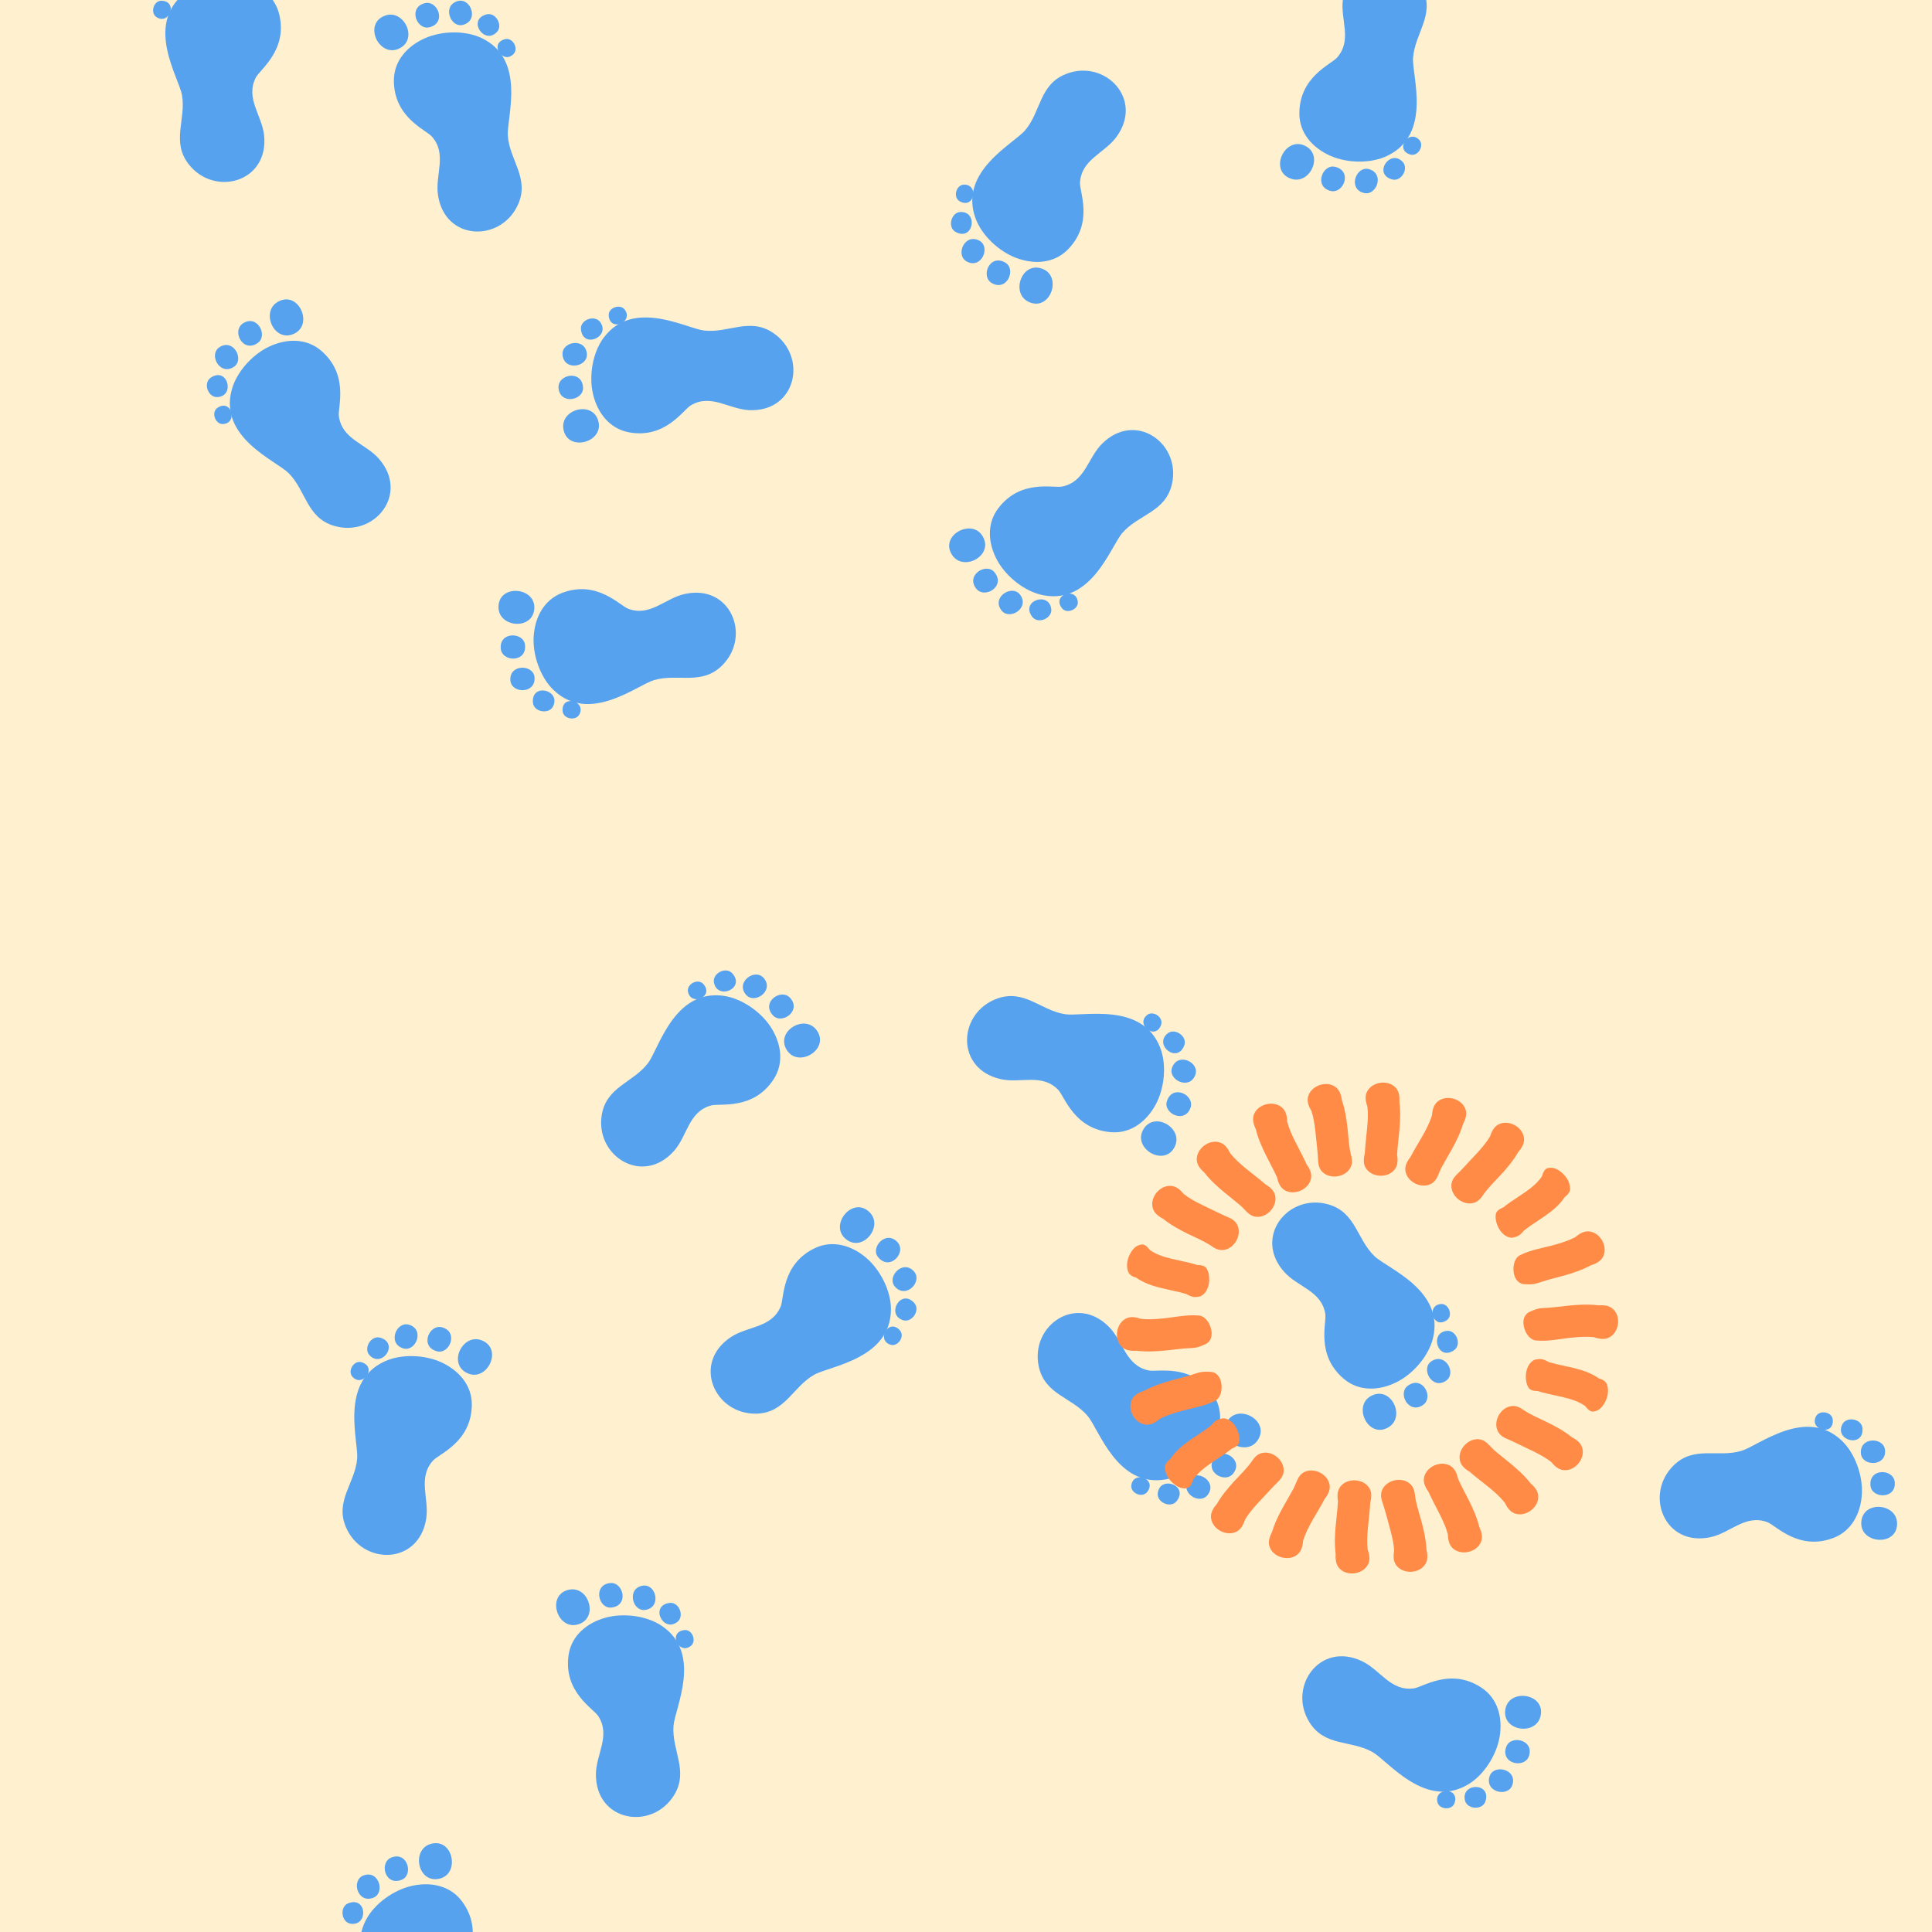 <svg xmlns="http://www.w3.org/2000/svg" width="330" height="330" viewBox="0 0 330 330" fill="none"><rect x="0" y="0" width="330" height="330" fill="#333333" stroke="none"/><g clip-path="url(#clip0_677_4070)"><rect width="330" height="330" fill="#FFF1D0"></rect><path d="M73.481 314.984C77.343 313.757 78.652 319.95 75.162 320.868C71.402 321.858 70.183 316.033 73.481 314.984Z" fill="#56A2EF"></path><path d="M66.903 317.254C69.631 316.243 70.651 320.213 68.652 321.06C65.753 322.289 64.678 318.077 66.903 317.254Z" fill="#56A2EF"></path><path d="M62.086 320.342C64.757 319.341 65.849 323.387 63.724 324.168C61.046 325.154 59.943 321.145 62.086 320.342Z" fill="#56A2EF"></path><path d="M59.531 325.072C62.728 323.889 62.91 329.117 59.844 328.573C58.281 328.295 57.957 325.655 59.531 325.072Z" fill="#56A2EF"></path><path d="M59.513 330.351C62.186 329.361 62.338 333.733 59.776 333.277C58.47 333.046 58.199 330.837 59.513 330.351Z" fill="#56A2EF"></path><path d="M70.344 322.119C73.535 321.402 76.924 322.042 78.946 324.808C82.662 329.889 79.524 334.768 79.389 336.323C79.047 340.303 82.801 341.873 84.448 344.902C88.302 351.984 80.694 357.912 74.467 354.416C70.176 352.006 71.131 347.487 68.877 343.927C67.246 341.351 58.569 335.418 62.531 327.895C64.003 325.099 67.301 322.804 70.344 322.119Z" fill="#56A2EF"></path><path d="M82.187 228.905C86.004 230.266 83.298 235.988 79.963 234.607C76.372 233.119 78.927 227.744 82.187 228.905Z" fill="#56A2EF"></path><path d="M75.577 226.731C78.362 227.578 76.771 231.355 74.667 230.819C71.615 230.043 73.308 226.04 75.577 226.731Z" fill="#56A2EF"></path><path d="M69.874 226.274C72.606 227.094 71.027 230.975 68.863 230.311C66.134 229.475 67.682 225.616 69.874 226.274Z" fill="#56A2EF"></path><path d="M64.976 228.492C68.237 229.486 65.218 233.757 63.107 231.469C62.031 230.301 63.371 228.004 64.976 228.492Z" fill="#56A2EF"></path><path d="M61.768 232.683C64.495 233.514 61.97 237.086 60.206 235.173C59.306 234.197 60.428 232.275 61.768 232.683Z" fill="#56A2EF"></path><path d="M75.371 232.687C78.345 234.047 80.656 236.607 80.591 240.033C80.474 246.327 75.023 248.311 73.974 249.467C71.293 252.428 73.331 255.95 72.808 259.359C71.59 267.328 61.946 267.442 59.105 260.891C57.148 256.375 60.643 253.356 61.004 249.157C61.265 246.12 57.949 236.146 65.656 232.555C68.52 231.22 72.535 231.39 75.371 232.687Z" fill="#56A2EF"></path><path d="M139.422 175.876C141.912 179.072 136.558 182.449 134.486 179.494C132.253 176.311 137.293 173.146 139.422 175.876Z" fill="#56A2EF"></path><path d="M135.009 170.494C136.905 172.703 133.535 175.036 132.047 173.455C129.888 171.162 133.466 168.693 135.009 170.494Z" fill="#56A2EF"></path><path d="M130.443 167.048C132.308 169.206 128.892 171.634 127.423 169.912C125.569 167.742 128.946 165.316 130.443 167.048Z" fill="#56A2EF"></path><path d="M125.12 166.292C127.338 168.881 122.498 170.865 121.945 167.801C121.663 166.238 124.027 165.018 125.12 166.292Z" fill="#56A2EF"></path><path d="M120.163 168.107C122.019 170.271 117.971 171.93 117.509 169.369C117.274 168.063 119.251 167.043 120.163 168.107Z" fill="#56A2EF"></path><path d="M131.64 175.41C133.42 178.153 133.996 181.553 132.103 184.41C128.626 189.658 122.962 188.407 121.457 188.82C117.605 189.88 117.435 193.945 115.165 196.541C109.86 202.612 101.661 197.533 102.779 190.48C103.552 185.62 108.121 184.948 110.678 181.598C112.528 179.176 115.083 168.979 123.513 170.085C126.646 170.496 129.942 172.793 131.64 175.41Z" fill="#56A2EF"></path><path d="M200.721 195.719C199.109 199.437 193.579 196.356 195.18 193.121C196.904 189.636 202.096 192.543 200.721 195.719Z" fill="#56A2EF"></path><path d="M203.331 189.268C202.301 191.99 198.638 190.151 199.313 188.087C200.29 185.094 204.172 187.051 203.331 189.268Z" fill="#56A2EF"></path><path d="M204.167 183.609C203.167 186.28 199.4 184.445 200.207 182.33C201.223 179.663 204.97 181.465 204.167 183.609Z" fill="#56A2EF"></path><path d="M202.279 178.575C201.07 181.762 197.01 178.465 199.434 176.512C200.67 175.516 202.873 177.005 202.279 178.575Z" fill="#56A2EF"></path><path d="M198.312 175.094C197.302 177.759 193.907 175.001 195.933 173.369C196.966 172.536 198.809 173.783 198.312 175.094Z" fill="#56A2EF"></path><path d="M197.402 188.667C195.847 191.544 193.139 193.678 189.725 193.385C183.452 192.849 181.836 187.278 180.752 186.155C177.976 183.282 174.326 185.081 170.96 184.332C163.089 182.585 163.618 172.955 170.345 170.557C174.981 168.905 177.76 172.594 181.925 173.233C184.938 173.696 195.112 171.053 198.181 178.982C199.322 181.929 198.885 185.923 197.402 188.667Z" fill="#56A2EF"></path><path d="M237.199 243.767C233.74 245.879 230.992 240.176 234.163 238.452C237.579 236.595 240.151 241.961 237.199 243.767Z" fill="#56A2EF"></path><path d="M243.044 239.994C240.635 241.627 238.698 238.015 240.438 236.715C242.961 234.83 245.009 238.665 243.044 239.994Z" fill="#56A2EF"></path><path d="M246.986 235.847C244.631 237.456 242.606 233.787 244.483 232.522C246.85 230.926 248.877 234.557 246.986 235.847Z" fill="#56A2EF"></path><path d="M248.342 230.645C245.518 232.555 244.096 227.522 247.202 227.32C248.787 227.217 249.731 229.703 248.342 230.645Z" fill="#56A2EF"></path><path d="M247.1 225.514C244.739 227.112 243.55 222.903 246.146 222.734C247.47 222.648 248.26 224.729 247.1 225.514Z" fill="#56A2EF"></path><path d="M238.543 236.089C235.615 237.547 232.172 237.733 229.549 235.529C224.728 231.479 226.613 225.993 226.374 224.451C225.757 220.504 221.737 219.874 219.416 217.324C213.985 211.365 219.961 203.795 226.842 205.706C231.584 207.024 231.733 211.64 234.771 214.561C236.968 216.673 246.809 220.368 244.755 228.618C243.991 231.684 241.335 234.699 238.543 236.089Z" fill="#56A2EF"></path><path d="M324.036 260.131C324.165 264.181 317.849 263.755 317.916 260.146C317.987 256.259 323.924 256.671 324.036 260.131Z" fill="#56A2EF"></path><path d="M323.641 253.183C323.871 256.084 319.774 255.985 319.503 253.831C319.109 250.706 323.455 250.819 323.641 253.183Z" fill="#56A2EF"></path><path d="M321.98 247.708C322.216 250.551 318.026 250.5 317.853 248.243C317.633 245.397 321.791 245.427 321.98 247.708Z" fill="#56A2EF"></path><path d="M318.126 243.962C318.393 247.36 313.313 246.112 314.671 243.311C315.364 241.882 317.993 242.289 318.126 243.962Z" fill="#56A2EF"></path><path d="M313.051 242.508C313.276 245.35 309.028 244.305 310.163 241.965C310.742 240.77 312.941 241.111 313.051 242.508Z" fill="#56A2EF"></path><path d="M318.024 255.17C317.845 258.436 316.308 261.522 313.095 262.715C307.194 264.908 303.354 260.56 301.895 260.007C298.158 258.594 295.625 261.779 292.262 262.539C284.399 264.32 280.766 255.386 285.824 250.345C289.312 246.873 293.399 249.022 297.439 247.822C300.362 246.954 308.433 240.22 314.593 246.08C316.883 248.258 318.193 252.056 318.024 255.17Z" fill="#56A2EF"></path><path d="M97.265 271.52C93.283 272.268 95.065 278.345 98.573 277.499C102.352 276.588 100.664 270.881 97.265 271.52Z" fill="#56A2EF"></path><path d="M104.131 270.403C101.248 270.806 102.232 274.785 104.394 274.582C107.529 274.289 106.48 270.073 104.131 270.403Z" fill="#56A2EF"></path><path d="M109.836 270.84C107.011 271.224 107.964 275.304 110.208 274.986C113.035 274.584 112.104 270.531 109.836 270.84Z" fill="#56A2EF"></path><path d="M114.329 273.793C110.954 274.266 113.271 278.957 115.71 277.025C116.956 276.039 115.989 273.559 114.329 273.793Z" fill="#56A2EF"></path><path d="M116.847 278.432C114.025 278.829 115.962 282.748 118.003 281.133C119.044 280.309 118.238 278.237 116.847 278.432Z" fill="#56A2EF"></path><path d="M103.408 276.317C100.259 277.198 97.578 279.367 97.108 282.761C96.245 288.997 101.321 291.806 102.174 293.111C104.362 296.452 101.801 299.615 101.787 303.064C101.749 311.125 111.259 312.741 115.084 306.712C117.721 302.556 114.738 299.03 115.036 294.825C115.251 291.782 120.079 282.448 113.026 277.702C110.404 275.938 106.414 275.479 103.409 276.319L103.408 276.317Z" fill="#56A2EF"></path><path d="M148.571 207.101C145.737 204.205 141.673 209.062 144.325 211.509C147.182 214.146 150.99 209.572 148.571 207.101Z" fill="#56A2EF"></path><path d="M153.314 212.191C151.377 210.017 148.615 213.045 149.985 214.73C151.969 217.174 154.893 213.961 153.314 212.191Z" fill="#56A2EF"></path><path d="M156.119 217.177C154.231 215.041 151.367 218.099 152.877 219.789C154.782 221.917 157.635 218.892 156.119 217.177Z" fill="#56A2EF"></path><path d="M156.158 222.554C153.89 220.011 151.276 224.542 154.238 225.498C155.749 225.986 157.275 223.805 156.158 222.554Z" fill="#56A2EF"></path><path d="M153.699 227.224C151.801 225.098 149.618 228.886 152.094 229.686C153.358 230.094 154.634 228.272 153.699 227.224Z" fill="#56A2EF"></path><path d="M147.992 214.874C145.511 212.744 142.218 211.72 139.135 213.214C133.469 215.959 133.952 221.74 133.341 223.175C131.778 226.85 127.725 226.477 124.849 228.38C118.124 232.826 122.063 241.632 129.201 241.464C134.122 241.349 135.397 236.91 139.059 234.823C141.709 233.312 152.153 232.142 152.182 223.641C152.193 220.481 150.358 216.908 147.991 214.876L147.992 214.874Z" fill="#56A2EF"></path><path d="M214.78 246.066C217.101 242.745 211.576 239.65 209.662 242.71C207.599 246.005 212.8 248.901 214.78 246.066Z" fill="#56A2EF"></path><path d="M210.656 251.669C212.434 249.364 208.947 247.21 207.544 248.868C205.51 251.27 209.209 253.549 210.656 251.669Z" fill="#56A2EF"></path><path d="M206.274 255.349C208.024 253.098 204.488 250.85 203.108 252.647C201.369 254.913 204.87 257.156 206.274 255.349Z" fill="#56A2EF"></path><path d="M200.998 256.383C203.077 253.684 198.14 251.954 197.749 255.042C197.549 256.617 199.975 257.712 200.998 256.383Z" fill="#56A2EF"></path><path d="M195.953 254.831C197.691 252.573 193.565 251.128 193.237 253.711C193.07 255.028 195.096 255.944 195.953 254.831Z" fill="#56A2EF"></path><path d="M207.034 246.938C208.667 244.105 209.064 240.679 207.026 237.926C203.278 232.866 197.687 234.412 196.164 234.077C192.263 233.221 191.879 229.169 189.476 226.696C183.862 220.91 175.937 226.411 177.424 233.395C178.449 238.209 183.047 238.64 185.776 241.853C187.752 244.177 190.834 254.223 199.194 252.678C202.301 252.104 205.473 249.64 207.032 246.937L207.034 246.938Z" fill="#56A2EF"></path><path d="M263.112 293.221C264.146 289.304 257.892 288.304 257.151 291.835C256.35 295.64 262.23 296.565 263.112 293.221Z" fill="#56A2EF"></path><path d="M261.172 299.903C262.046 297.126 258.03 296.306 257.285 298.346C256.204 301.302 260.461 302.166 261.172 299.903Z" fill="#56A2EF"></path><path d="M258.329 304.867C259.195 302.151 255.101 301.259 254.425 303.422C253.574 306.149 257.634 307.047 258.329 304.867Z" fill="#56A2EF"></path><path d="M253.732 307.657C254.753 304.406 249.522 304.484 250.22 307.518C250.575 309.065 253.23 309.257 253.732 307.657Z" fill="#56A2EF"></path><path d="M248.462 307.939C249.315 305.22 244.943 305.286 245.525 307.824C245.823 309.117 248.041 309.279 248.462 307.939Z" fill="#56A2EF"></path><path d="M256.141 296.71C256.698 293.488 255.89 290.135 253.027 288.253C247.765 284.796 243.049 288.174 241.504 288.385C237.547 288.926 235.79 285.255 232.682 283.762C225.417 280.266 219.875 288.162 223.678 294.205C226.299 298.37 230.764 297.19 234.433 299.265C237.089 300.765 243.446 309.134 250.761 304.801C253.48 303.191 255.608 299.784 256.139 296.71L256.141 296.71Z" fill="#56A2EF"></path><path d="M243.593 266.913C243.081 268.02 241.919 268.444 241.006 268.475C240.094 268.506 238.906 268.162 238.324 267.092C238.003 266.502 238.024 265.808 238.049 265.458C238.065 265.247 238.092 265.062 238.115 264.929C238.119 264.905 238.123 264.883 238.127 264.862C238.076 263.785 237.829 262.632 237.471 261.31C237.038 259.707 236.625 258.082 236.097 256.509C235.985 256.177 235.793 255.509 235.957 254.858C236.255 253.676 237.32 253.048 238.212 252.85C239.103 252.653 240.334 252.773 241.104 253.718C241.528 254.238 241.637 254.925 241.676 255.273C241.853 256.841 242.39 258.355 242.8 259.874C243.191 261.319 243.57 262.955 243.642 264.668C243.648 264.69 243.654 264.715 243.66 264.741C243.692 264.872 243.731 265.055 243.76 265.264C243.808 265.612 243.874 266.303 243.593 266.913Z" fill="#FF8B47"></path><path d="M253.072 263.03C252.79 264.216 251.734 264.859 250.845 265.068C249.956 265.278 248.723 265.174 247.941 264.239C247.51 263.724 247.392 263.039 247.348 262.691C247.322 262.482 247.311 262.295 247.308 262.16C247.307 262.136 247.306 262.114 247.306 262.092C247.043 261.047 246.573 259.965 245.961 258.74C245.307 257.43 244.597 256.147 243.996 254.811C243.982 254.793 243.968 254.773 243.952 254.751C243.874 254.642 243.769 254.487 243.663 254.304C243.488 254 243.168 253.383 243.2 252.713C243.259 251.496 244.179 250.671 245.014 250.302C245.849 249.934 247.08 249.81 248.023 250.586C248.541 251.013 248.783 251.664 248.891 251.998C248.956 252.199 249 252.381 249.029 252.512C249.034 252.537 249.039 252.56 249.043 252.581C249.611 253.841 250.286 255.051 250.903 256.287C251.572 257.626 252.267 259.156 252.677 260.82C252.687 260.841 252.698 260.864 252.709 260.888C252.766 261.01 252.841 261.182 252.911 261.381C253.027 261.712 253.228 262.377 253.072 263.03Z" fill="#FF8B47"></path><path fill-rule="evenodd" clip-rule="evenodd" d="M274.447 236.397C274.17 235.68 273.128 235.458 273.128 235.458C271.773 234.494 270.219 234.006 268.734 233.647C268.194 233.516 267.677 233.405 267.176 233.297C266.236 233.094 265.353 232.903 264.485 232.623C264.485 232.623 263.633 232.08 262.973 232.133C262.437 232.177 262.076 232.152 261.544 232.654C260.366 233.767 260.41 236.124 261.148 237.112C261.557 237.66 262.659 237.601 262.659 237.601C263.614 237.91 264.667 238.138 265.668 238.355C266.145 238.458 266.611 238.559 267.048 238.665C268.469 239.009 269.734 239.429 270.778 240.172C270.778 240.172 271.438 241.159 272.096 241.11C272.882 241.053 273.587 240.571 274.153 239.488C274.745 238.355 274.792 237.291 274.447 236.397Z" fill="#FF8B47"></path><path d="M275.248 223.382C276.258 224.068 276.48 225.279 276.356 226.18C276.232 227.081 275.691 228.19 274.533 228.584C273.895 228.801 273.211 228.665 272.869 228.582C272.663 228.532 272.484 228.474 272.357 228.43C272.334 228.422 272.312 228.414 272.292 228.407C271.218 228.278 270.034 228.329 268.665 228.46C266.585 228.66 264.465 229.164 262.381 228.968C261.693 228.904 261.232 228.426 261.001 228.13C260.73 227.783 260.52 227.361 260.386 226.947C260.254 226.541 260.163 226.045 260.227 225.555C260.291 225.054 260.558 224.38 261.297 224.061C261.359 224.034 261.421 224.007 261.482 223.98C261.815 223.835 262.134 223.696 262.463 223.6C262.892 223.475 263.316 223.424 263.882 223.403C265.306 223.348 266.727 223.126 268.145 222.99C269.642 222.847 271.326 222.747 273.033 222.96C273.057 222.958 273.082 222.956 273.109 222.954C273.244 222.945 273.432 222.937 273.644 222.943C273.996 222.954 274.692 223.004 275.248 223.382Z" fill="#FF8B47"></path><path d="M262.705 255.23C262.931 256.427 262.227 257.441 261.5 257.992C260.773 258.543 259.604 258.948 258.506 258.411C257.902 258.115 257.515 257.538 257.333 257.238C257.223 257.057 257.137 256.891 257.079 256.77C257.069 256.748 257.059 256.727 257.05 256.708C255.409 254.622 253.022 253.158 251.051 251.401C251.031 251.39 251.01 251.377 250.987 251.364C250.871 251.295 250.711 251.196 250.54 251.072C250.256 250.865 249.711 250.432 249.467 249.807C249.024 248.672 249.528 247.547 250.142 246.872C250.755 246.198 251.83 245.586 253.008 245.913C253.962 246.177 254.646 247.226 255.404 247.862C256.25 248.57 257.117 249.251 257.969 249.951C259.127 250.904 260.387 252.019 261.441 253.372C261.459 253.387 261.478 253.403 261.499 253.421C261.6 253.51 261.738 253.636 261.884 253.79C262.125 254.045 262.581 254.571 262.705 255.23Z" fill="#FF8B47"></path><path d="M270.149 247.008C270.644 248.121 270.193 249.269 269.611 249.971C269.03 250.673 267.985 251.333 266.793 251.062C266.136 250.912 265.627 250.438 265.38 250.188C265.232 250.037 265.11 249.895 265.025 249.79C265.01 249.772 264.996 249.754 264.983 249.737C264.138 249.065 263.105 248.488 261.873 247.882C261.481 247.689 261.062 247.491 260.622 247.283L260.606 247.275C259.515 246.759 258.454 246.204 257.346 245.74C257.021 245.604 256.391 245.306 256.01 244.754C255.317 243.751 255.549 242.541 255.991 241.744C256.433 240.948 257.339 240.108 258.561 240.156C259.234 240.183 259.823 240.555 260.111 240.756C261.41 241.659 262.905 242.257 264.322 242.953C265.669 243.615 267.152 244.413 268.49 245.489C268.511 245.499 268.534 245.511 268.558 245.524C268.677 245.586 268.841 245.678 269.018 245.794C269.311 245.988 269.876 246.395 270.149 247.008Z" fill="#FF8B47"></path><path d="M228.576 267.638C229.27 268.64 230.488 268.855 231.392 268.727C232.296 268.599 233.407 268.055 233.796 266.899C234.011 266.263 233.871 265.582 233.786 265.242C233.734 265.037 233.676 264.859 233.631 264.733C233.623 264.71 233.615 264.689 233.607 264.669C233.473 263.599 233.518 262.421 233.643 261.056C233.776 259.598 233.971 258.146 234.046 256.683C234.052 256.661 234.058 256.637 234.065 256.611C234.098 256.481 234.139 256.298 234.171 256.089C234.224 255.742 234.299 255.051 234.025 254.439C233.528 253.326 232.371 252.892 231.459 252.852C230.547 252.812 229.355 253.144 228.759 254.209C228.431 254.795 228.442 255.49 228.464 255.84C228.476 256.051 228.501 256.237 228.522 256.369C228.526 256.394 228.53 256.417 228.533 256.439C228.462 257.819 228.273 259.191 228.147 260.567C228.01 262.058 227.919 263.736 228.141 265.435C228.139 265.458 228.138 265.483 228.136 265.51C228.127 265.644 228.12 265.832 228.128 266.043C228.14 266.393 228.194 267.086 228.576 267.638Z" fill="#FF8B47"></path><path fill-rule="evenodd" clip-rule="evenodd" d="M198.986 250.59C198.983 249.822 199.873 249.237 199.873 249.237C200.785 247.846 202.056 246.827 203.309 245.953C203.764 245.635 204.206 245.343 204.634 245.06C205.436 244.53 206.189 244.031 206.896 243.454C206.896 243.454 207.492 242.639 208.127 242.449C208.642 242.295 208.969 242.14 209.647 242.415C211.149 243.024 211.964 245.236 211.636 246.424C211.454 247.084 210.405 247.429 210.405 247.429C209.628 248.064 208.73 248.659 207.876 249.224C207.469 249.494 207.072 249.757 206.703 250.015C205.504 250.852 204.478 251.703 203.775 252.774C203.775 252.774 203.519 253.933 202.888 254.128C202.135 254.359 201.304 254.167 200.383 253.363C199.419 252.523 198.989 251.548 198.986 250.59Z" fill="#FF8B47"></path><path d="M193.511 238.755C192.819 239.761 193.052 240.971 193.495 241.765C193.938 242.56 194.845 243.396 196.067 243.342C196.74 243.313 197.328 242.938 197.617 242.736C197.79 242.614 197.936 242.496 198.039 242.408C198.057 242.393 198.074 242.378 198.09 242.364C199.045 241.853 200.166 241.471 201.489 241.095C203.499 240.525 205.657 240.225 207.528 239.285C208.146 238.975 208.401 238.362 208.509 238.003C208.636 237.581 208.678 237.112 208.653 236.677C208.628 236.252 208.532 235.756 208.295 235.323C208.052 234.879 207.559 234.348 206.755 234.319C206.687 234.317 206.62 234.314 206.554 234.312C206.191 234.297 205.842 234.284 205.501 234.314C205.056 234.353 204.643 234.46 204.107 234.646C202.761 235.112 201.357 235.421 199.986 235.81C198.539 236.22 196.934 236.739 195.421 237.558C195.398 237.565 195.374 237.572 195.348 237.58C195.219 237.621 195.041 237.682 194.846 237.764C194.521 237.902 193.892 238.202 193.511 238.755Z" fill="#FF8B47"></path><path d="M216.768 263.87C216.992 265.067 218.016 265.757 218.894 266.006C219.772 266.255 221.008 266.207 221.835 265.308C222.291 264.813 222.441 264.135 222.502 263.789C222.539 263.581 222.558 263.395 222.568 263.261C222.57 263.237 222.572 263.214 222.573 263.193C223.344 260.653 225.036 258.421 226.234 256.069C226.248 256.051 226.264 256.032 226.28 256.011C226.364 255.905 226.476 255.755 226.591 255.576C226.781 255.281 227.131 254.679 227.131 254.008C227.131 252.79 226.252 251.924 225.436 251.519C224.619 251.113 223.396 250.934 222.417 251.667C221.624 252.26 221.368 253.485 220.892 254.353C220.362 255.32 219.802 256.269 219.262 257.232C218.529 258.54 217.76 260.036 217.27 261.68C217.259 261.7 217.247 261.723 217.234 261.747C217.172 261.866 217.089 262.034 217.01 262.23C216.877 262.556 216.644 263.211 216.768 263.87Z" fill="#FF8B47"></path><path d="M206.845 258.914C206.788 260.132 207.626 261.037 208.422 261.48C209.219 261.923 210.433 262.158 211.445 261.472C212.002 261.094 212.305 260.468 212.444 260.145C212.527 259.951 212.589 259.773 212.63 259.645C212.637 259.622 212.644 259.601 212.65 259.58C213.193 258.647 213.945 257.734 214.873 256.722C215.169 256.4 215.487 256.063 215.821 255.709L215.833 255.696C216.662 254.819 217.449 253.917 218.312 253.081C218.565 252.837 219.045 252.331 219.199 251.678C219.48 250.492 218.824 249.448 218.123 248.867C217.422 248.285 216.273 247.832 215.152 248.321C214.534 248.591 214.121 249.151 213.925 249.443C213.044 250.756 211.868 251.857 210.801 253.02C209.786 254.126 208.694 255.408 207.838 256.897C207.823 256.914 207.806 256.933 207.788 256.953C207.7 257.055 207.581 257.2 207.458 257.373C207.255 257.66 206.877 258.244 206.845 258.914Z" fill="#FF8B47"></path><path d="M228.348 185.864C227.469 185.018 226.233 185.046 225.371 185.348C224.51 185.651 223.528 186.403 223.375 187.611C223.29 188.277 223.561 188.917 223.712 189.233C223.803 189.424 223.896 189.587 223.965 189.702C223.978 189.723 223.99 189.742 224.001 189.76C224.345 190.782 224.533 191.946 224.681 193.308C224.86 194.959 225.066 196.623 225.145 198.28C225.161 198.63 225.225 199.322 225.614 199.869C226.322 200.862 227.542 201.061 228.444 200.921C229.347 200.781 230.45 200.222 230.824 199.061C231.03 198.422 230.882 197.744 230.792 197.404C230.387 195.879 230.337 194.274 230.168 192.71C230.006 191.221 229.765 189.559 229.21 187.938C229.208 187.915 229.204 187.889 229.201 187.863C229.182 187.73 229.152 187.545 229.103 187.339C229.022 186.998 228.832 186.33 228.348 185.864Z" fill="#FF8B47"></path><path d="M238.591 186.037C237.897 185.035 236.679 184.82 235.775 184.948C234.871 185.076 233.76 185.62 233.371 186.776C233.156 187.412 233.296 188.092 233.381 188.432C233.432 188.637 233.491 188.815 233.536 188.942C233.544 188.965 233.552 188.986 233.559 189.006C233.694 190.075 233.649 191.254 233.524 192.618C233.391 194.076 233.195 195.529 233.121 196.992C233.115 197.014 233.108 197.038 233.102 197.064C233.069 197.194 233.027 197.377 232.996 197.586C232.943 197.933 232.868 198.624 233.142 199.236C233.639 200.348 234.795 200.783 235.708 200.823C236.62 200.862 237.811 200.53 238.408 199.466C238.736 198.879 238.725 198.185 238.703 197.834C238.691 197.624 238.666 197.438 238.645 197.305C238.641 197.28 238.637 197.257 238.633 197.236C238.705 195.856 238.894 194.484 239.02 193.108C239.157 191.616 239.248 189.939 239.026 188.24C239.027 188.217 239.029 188.192 239.031 188.164C239.039 188.03 239.046 187.843 239.039 187.632C239.027 187.281 238.973 186.589 238.591 186.037Z" fill="#FF8B47"></path><path fill-rule="evenodd" clip-rule="evenodd" d="M268.181 203.085C268.184 203.853 267.294 204.438 267.294 204.438C266.382 205.829 265.111 206.848 263.858 207.722C263.403 208.04 262.961 208.332 262.533 208.615C261.731 209.145 260.978 209.643 260.271 210.22C260.271 210.22 259.675 211.035 259.04 211.225C258.525 211.379 258.198 211.534 257.52 211.26C256.018 210.65 255.203 208.439 255.531 207.25C255.713 206.591 256.762 206.245 256.762 206.245C257.539 205.61 258.437 205.015 259.291 204.45C259.698 204.18 260.095 203.917 260.464 203.66C261.663 202.823 262.689 201.972 263.392 200.9C263.392 200.9 263.648 199.741 264.279 199.547C265.032 199.315 265.863 199.508 266.784 200.311C267.748 201.152 268.178 202.126 268.181 203.085Z" fill="#FF8B47"></path><path d="M273.656 214.919C274.348 213.913 274.115 212.704 273.672 211.909C273.229 211.115 272.322 210.278 271.1 210.332C270.427 210.362 269.839 210.737 269.55 210.939C269.377 211.06 269.231 211.179 269.128 211.266C269.11 211.282 269.093 211.297 269.077 211.311C268.122 211.821 267.001 212.204 265.678 212.579C263.668 213.149 261.51 213.45 259.639 214.389C259.021 214.7 258.766 215.312 258.658 215.672C258.531 216.094 258.489 216.563 258.514 216.998C258.539 217.423 258.635 217.919 258.872 218.352C259.114 218.796 259.608 219.326 260.412 219.355C260.48 219.358 260.547 219.36 260.613 219.363C260.976 219.377 261.325 219.391 261.666 219.361C262.111 219.322 262.524 219.215 263.059 219.029C264.406 218.562 265.81 218.253 267.181 217.865C268.628 217.454 270.233 216.936 271.746 216.117C271.769 216.11 271.793 216.103 271.819 216.094C271.948 216.054 272.126 215.993 272.321 215.91C272.645 215.773 273.275 215.473 273.656 214.919Z" fill="#FF8B47"></path><path d="M250.399 189.804C250.175 188.607 249.151 187.918 248.273 187.668C247.395 187.419 246.159 187.468 245.332 188.366C244.876 188.861 244.726 189.54 244.665 189.885C244.628 190.094 244.609 190.28 244.599 190.414C244.597 190.438 244.595 190.461 244.594 190.482C243.822 193.021 242.13 195.253 240.933 197.606C240.919 197.624 240.903 197.643 240.887 197.664C240.803 197.77 240.691 197.92 240.576 198.098C240.386 198.394 240.036 198.996 240.036 199.666C240.036 200.885 240.914 201.75 241.731 202.156C242.547 202.561 243.771 202.74 244.75 202.008C245.543 201.415 245.799 200.189 246.275 199.322C246.805 198.354 247.365 197.405 247.905 196.443C248.638 195.135 249.407 193.638 249.897 191.995C249.908 191.974 249.92 191.952 249.933 191.928C249.995 191.809 250.078 191.64 250.157 191.444C250.29 191.119 250.523 190.464 250.399 189.804Z" fill="#FF8B47"></path><path d="M260.321 194.76C260.379 193.543 259.541 192.638 258.744 192.195C257.948 191.752 256.734 191.517 255.722 192.203C255.165 192.581 254.862 193.207 254.723 193.53C254.64 193.724 254.578 193.901 254.537 194.029C254.53 194.052 254.523 194.074 254.517 194.094C253.974 195.028 253.222 195.94 252.294 196.953C251.998 197.275 251.68 197.612 251.346 197.965L251.334 197.978C250.505 198.855 249.718 199.758 248.854 200.593C248.601 200.838 248.122 201.344 247.968 201.997C247.687 203.183 248.343 204.227 249.044 204.808C249.745 205.389 250.894 205.843 252.015 205.353C252.632 205.084 253.046 204.523 253.242 204.231C254.123 202.919 255.299 201.818 256.366 200.655C257.381 199.548 258.473 198.267 259.328 196.778C259.344 196.761 259.361 196.742 259.379 196.721C259.467 196.619 259.586 196.474 259.709 196.302C259.912 196.015 260.29 195.43 260.321 194.76Z" fill="#FF8B47"></path><path d="M214.095 190.644C214.377 189.459 215.433 188.816 216.322 188.606C217.211 188.397 218.444 188.501 219.226 189.436C219.657 189.951 219.775 190.635 219.819 190.983C219.845 191.193 219.855 191.38 219.859 191.514C219.86 191.538 219.86 191.561 219.861 191.582C220.124 192.628 220.594 193.709 221.206 194.935C221.86 196.245 222.57 197.527 223.171 198.863C223.185 198.882 223.199 198.902 223.215 198.923C223.293 199.033 223.398 199.188 223.503 199.371C223.679 199.675 223.999 200.292 223.967 200.962C223.908 202.179 222.988 203.004 222.153 203.372C221.317 203.741 220.086 203.864 219.144 203.089C218.625 202.662 218.384 202.011 218.276 201.677C218.211 201.476 218.167 201.294 218.138 201.162C218.133 201.138 218.128 201.115 218.124 201.093C217.556 199.833 216.881 198.624 216.264 197.388C215.595 196.048 214.9 194.519 214.49 192.855C214.48 192.834 214.469 192.811 214.457 192.786C214.401 192.665 214.326 192.493 214.256 192.293C214.14 191.962 213.939 191.297 214.095 190.644Z" fill="#FF8B47"></path><path fill-rule="evenodd" clip-rule="evenodd" d="M192.72 217.278C192.997 217.995 194.038 218.216 194.038 218.216C195.393 219.181 196.948 219.668 198.433 220.028C198.972 220.158 199.49 220.27 199.991 220.378C200.931 220.581 201.814 220.771 202.682 221.052C202.682 221.052 203.534 221.595 204.194 221.541C204.73 221.498 205.091 221.523 205.623 221.021C206.801 219.907 206.757 217.551 206.019 216.563C205.61 216.015 204.508 216.074 204.508 216.074C203.553 215.765 202.5 215.537 201.499 215.32C201.022 215.217 200.556 215.116 200.119 215.01C198.698 214.666 197.432 214.246 196.389 213.503C196.389 213.503 195.729 212.516 195.07 212.564C194.285 212.622 193.58 213.103 193.014 214.186C192.422 215.32 192.375 216.384 192.72 217.278Z" fill="#FF8B47"></path><path d="M191.919 230.293C190.909 229.607 190.687 228.395 190.811 227.494C190.935 226.593 191.476 225.485 192.634 225.091C193.272 224.874 193.956 225.009 194.298 225.093C194.504 225.143 194.683 225.2 194.81 225.245C194.833 225.253 194.855 225.26 194.875 225.267C195.949 225.396 197.133 225.345 198.502 225.214C200.582 225.015 202.702 224.511 204.785 224.706C205.474 224.771 205.935 225.249 206.166 225.545C206.437 225.892 206.647 226.314 206.781 226.728C206.913 227.133 207.004 227.63 206.94 228.12C206.875 228.621 206.609 229.295 205.87 229.614C205.808 229.641 205.746 229.668 205.685 229.694C205.352 229.839 205.033 229.979 204.704 230.075C204.275 230.2 203.851 230.25 203.285 230.272C201.861 230.326 200.44 230.549 199.022 230.685C197.525 230.828 195.841 230.928 194.133 230.715C194.11 230.717 194.085 230.719 194.058 230.72C193.923 230.73 193.735 230.737 193.523 230.731C193.171 230.721 192.475 230.671 191.919 230.293Z" fill="#FF8B47"></path><path d="M204.462 198.445C204.236 197.248 204.94 196.233 205.667 195.682C206.394 195.131 207.563 194.727 208.661 195.264C209.265 195.559 209.652 196.137 209.834 196.437C209.944 196.617 210.029 196.784 210.088 196.905C210.098 196.927 210.108 196.947 210.117 196.966C211.758 199.052 214.145 200.517 216.116 202.274C216.136 202.285 216.157 202.297 216.18 202.311C216.296 202.379 216.456 202.478 216.627 202.603C216.911 202.809 217.456 203.243 217.7 203.867C218.143 205.002 217.639 206.128 217.025 206.803C216.412 207.477 215.337 208.088 214.159 207.762C213.205 207.497 212.521 206.448 211.762 205.813C210.917 205.105 210.05 204.424 209.198 203.723C208.039 202.771 206.78 201.656 205.726 200.303C205.708 200.288 205.689 200.271 205.668 200.253C205.567 200.165 205.428 200.038 205.283 199.885C205.042 199.629 204.586 199.104 204.462 198.445Z" fill="#FF8B47"></path><path d="M197.018 206.667C196.523 205.554 196.974 204.406 197.555 203.704C198.137 203.002 199.182 202.341 200.374 202.613C201.031 202.763 201.54 203.236 201.787 203.486C201.935 203.637 202.057 203.78 202.142 203.884C202.157 203.903 202.171 203.921 202.184 203.937C203.029 204.61 204.061 205.187 205.294 205.793C205.686 205.985 206.105 206.184 206.545 206.392L206.561 206.4C207.651 206.916 208.713 207.47 209.821 207.935C210.146 208.071 210.776 208.368 211.157 208.92C211.85 209.923 211.618 211.134 211.176 211.93C210.734 212.727 209.828 213.567 208.606 213.518C207.933 213.491 207.344 213.119 207.056 212.918C205.757 212.016 204.261 211.417 202.845 210.721C201.498 210.059 200.014 209.262 198.677 208.186C198.656 208.175 198.633 208.164 198.609 208.151C198.49 208.088 198.326 207.997 198.149 207.88C197.855 207.687 197.291 207.279 197.018 206.667Z" fill="#FF8B47"></path><path d="M220.546 30.539C216.705 29.247 219.308 23.477 222.667 24.798C226.285 26.221 223.827 31.641 220.546 30.539Z" fill="#56A2EF"></path><path d="M227.195 32.594C224.396 31.798 225.919 27.993 228.032 28.491C231.098 29.212 229.476 33.245 227.195 32.594Z" fill="#56A2EF"></path><path d="M232.905 32.949C230.159 32.178 231.669 28.269 233.844 28.895C236.588 29.682 235.109 33.568 232.905 32.949Z" fill="#56A2EF"></path><path d="M237.762 30.644C234.484 29.709 237.426 25.384 239.578 27.634C240.675 28.782 239.376 31.104 237.762 30.644Z" fill="#56A2EF"></path><path d="M240.895 26.396C238.154 25.614 240.615 21.998 242.412 23.879C243.329 24.838 242.243 26.78 240.895 26.396Z" fill="#56A2EF"></path><path d="M227.293 26.636C224.295 25.329 221.939 22.811 221.942 19.385C221.947 13.089 227.361 11.008 228.389 9.833C231.017 6.824 228.916 3.34 229.377 -0.078C230.453 -8.068 240.093 -8.355 243.051 -1.855C245.089 2.625 241.648 5.706 241.363 9.91C241.156 12.952 244.65 22.866 237.009 26.593C234.169 27.98 230.152 27.882 227.293 26.636Z" fill="#56A2EF"></path><path d="M162.657 94.839C160.382 91.486 165.947 88.468 167.821 91.553C169.839 94.875 164.602 97.702 162.657 94.839Z" fill="#56A2EF"></path><path d="M166.706 100.498C164.96 98.17 168.475 96.063 169.856 97.739C171.86 100.168 168.128 102.397 166.706 100.498Z" fill="#56A2EF"></path><path d="M171.037 104.237C169.317 101.961 172.885 99.763 174.238 101.578C175.946 103.865 172.416 106.064 171.037 104.237Z" fill="#56A2EF"></path><path d="M176.299 105.341C174.255 102.613 179.215 100.951 179.565 104.044C179.744 105.622 177.305 106.684 176.299 105.341Z" fill="#56A2EF"></path><path d="M181.364 103.856C179.655 101.575 183.803 100.186 184.095 102.771C184.244 104.09 182.204 104.978 181.364 103.856Z" fill="#56A2EF"></path><path d="M170.391 95.815C168.796 92.96 168.445 89.53 170.521 86.804C174.335 81.796 179.905 83.416 181.434 83.103C185.347 82.299 185.784 78.253 188.22 75.812C193.912 70.103 201.76 75.709 200.18 82.673C199.09 87.473 194.487 87.843 191.715 91.017C189.71 93.313 186.491 103.319 178.152 101.662C175.052 101.046 171.914 98.537 170.391 95.815Z" fill="#56A2EF"></path><path d="M85.148 103.8C85.028 99.75 91.343 100.19 91.268 103.798C91.189 107.685 85.253 107.26 85.148 103.8Z" fill="#56A2EF"></path><path d="M85.529 110.749C85.304 107.847 89.402 107.955 89.668 110.111C90.055 113.236 85.71 113.114 85.529 110.749Z" fill="#56A2EF"></path><path d="M87.176 116.228C86.947 113.384 91.137 113.444 91.305 115.702C91.519 118.548 87.36 118.509 87.176 116.228Z" fill="#56A2EF"></path><path d="M91.024 119.983C90.764 116.584 95.841 117.843 94.477 120.641C93.781 122.068 91.153 121.656 91.024 119.983Z" fill="#56A2EF"></path><path d="M96.095 121.448C95.876 118.605 100.122 119.659 98.982 121.997C98.4 123.19 96.202 122.845 96.095 121.448Z" fill="#56A2EF"></path><path d="M91.151 108.774C91.336 105.509 92.881 102.426 96.096 101.24C102.002 99.06 105.832 103.417 107.29 103.973C111.024 105.394 113.564 102.214 116.929 101.462C124.796 99.698 128.409 108.64 123.34 113.67C119.844 117.135 115.762 114.977 111.719 116.168C108.795 117.029 100.709 123.745 94.562 117.872C92.276 115.689 90.975 111.888 91.151 108.774Z" fill="#56A2EF"></path><path d="M47.423 51.57C50.921 49.523 53.561 55.277 50.358 56.941C46.908 58.733 44.437 53.32 47.423 51.57Z" fill="#56A2EF"></path><path d="M41.506 55.232C43.945 53.645 45.814 57.293 44.05 58.559C41.492 60.397 39.517 56.524 41.506 55.232Z" fill="#56A2EF"></path><path d="M37.487 59.304C39.873 57.74 41.828 61.446 39.927 62.675C37.531 64.227 35.573 60.559 37.487 59.304Z" fill="#56A2EF"></path><path d="M36.035 64.48C38.894 62.623 40.221 67.683 37.112 67.826C35.526 67.899 34.628 65.395 36.035 64.48Z" fill="#56A2EF"></path><path d="M37.179 69.633C39.569 68.079 40.679 72.311 38.08 72.43C36.754 72.492 36.004 70.396 37.179 69.633Z" fill="#56A2EF"></path><path d="M45.933 59.22C48.888 57.819 52.334 57.697 54.916 59.95C59.659 64.09 57.671 69.539 57.882 71.086C58.423 75.044 62.431 75.749 64.704 78.342C70.022 84.402 63.904 91.859 57.061 89.819C52.345 88.411 52.282 83.794 49.3 80.816C47.142 78.663 37.373 74.784 39.582 66.574C40.403 63.522 43.116 60.558 45.933 59.22Z" fill="#56A2EF"></path><path d="M29.642 -4.746C33.049 -4.619 31.222 0.283 28.596 -1.39C27.257 -2.243 27.965 -4.807 29.642 -4.746Z" fill="#56A2EF"></path><path d="M27.612 0.128C30.461 0.233 28.933 4.332 26.739 2.934C25.619 2.221 26.212 0.075 27.612 0.128Z" fill="#56A2EF"></path><path d="M40.764 -3.348C43.987 -2.794 46.875 -0.909 47.688 2.419C49.185 8.534 44.422 11.846 43.704 13.232C41.869 16.78 44.74 19.664 45.106 23.093C45.966 31.109 36.672 33.685 32.25 28.078C29.204 24.212 31.811 20.401 31.086 16.249C30.561 13.246 24.805 4.451 31.338 -0.991C33.766 -3.014 37.69 -3.876 40.764 -3.348Z" fill="#56A2EF"></path><path d="M175.675 51.55C179.329 53.299 181.483 47.344 178.152 45.954C174.565 44.455 172.555 50.057 175.675 51.55Z" fill="#56A2EF"></path><path d="M169.475 48.394C172.039 49.772 173.597 45.981 171.732 44.867C169.03 43.251 167.385 47.272 169.475 48.394Z" fill="#56A2EF"></path><path d="M165.13 44.67C167.636 46.03 169.279 42.175 167.28 41.106C164.762 39.759 163.119 43.579 165.13 44.67Z" fill="#56A2EF"></path><path d="M163.25 39.633C166.253 41.245 167.156 36.092 164.045 36.209C162.459 36.268 161.773 38.84 163.25 39.633Z" fill="#56A2EF"></path><path d="M163.96 34.403C166.471 35.75 167.225 31.443 164.623 31.54C163.297 31.59 162.723 33.738 163.96 34.403Z" fill="#56A2EF"></path><path d="M173.552 44.049C176.613 45.2 180.058 45.034 182.442 42.574C186.824 38.053 184.389 32.787 184.471 31.23C184.68 27.242 188.616 26.203 190.665 23.43C195.459 16.948 188.741 10.025 182.093 12.63C177.51 14.424 177.833 19.031 175.108 22.247C173.136 24.575 163.726 29.253 166.612 37.249C167.684 40.221 170.632 42.949 173.553 44.047L173.552 44.049Z" fill="#56A2EF"></path><path d="M96.221 73.203C96.796 77.214 102.944 75.697 102.25 72.156C101.504 68.34 95.729 69.78 96.221 73.203Z" fill="#56A2EF"></path><path d="M95.401 66.294C95.679 69.192 99.697 68.382 99.588 66.213C99.431 63.068 95.174 63.933 95.401 66.294Z" fill="#56A2EF"></path><path d="M96.085 60.614C96.347 63.453 100.464 62.678 100.243 60.422C99.964 57.58 95.876 58.335 96.085 60.614Z" fill="#56A2EF"></path><path d="M99.23 56.253C99.557 59.645 104.343 57.534 102.518 55.012C101.588 53.726 99.068 54.584 99.23 56.253Z" fill="#56A2EF"></path><path d="M103.973 53.938C104.248 56.775 108.247 55.01 106.722 52.9C105.944 51.825 103.838 52.54 103.973 53.938Z" fill="#56A2EF"></path><path d="M101.279 67.274C102.023 70.458 104.074 73.23 107.444 73.847C113.638 74.98 116.663 70.03 118.004 69.234C121.437 67.193 124.486 69.888 127.931 70.052C135.983 70.439 138.009 61.008 132.151 56.925C128.113 54.111 124.462 56.939 120.274 56.459C117.243 56.112 108.127 50.884 103.08 57.725C101.204 60.268 100.572 64.234 101.281 67.273L101.279 67.274Z" fill="#56A2EF"></path><path d="M65.832 2.648C61.997 3.955 64.626 9.717 67.977 8.379C71.589 6.94 69.105 1.531 65.832 2.648Z" fill="#56A2EF"></path><path d="M72.469 0.564C69.673 1.373 71.213 5.172 73.325 4.663C76.386 3.927 74.748 -0.097 72.469 0.564Z" fill="#56A2EF"></path><path d="M78.179 0.184C75.437 0.967 76.961 4.869 79.137 4.235C81.878 3.435 80.379 -0.444 78.179 0.184Z" fill="#56A2EF"></path><path d="M83.047 2.468C79.774 3.417 82.735 7.73 84.875 5.47C85.967 4.317 84.657 2 83.047 2.468Z" fill="#56A2EF"></path><path d="M86.199 6.701C83.462 7.496 85.938 11.1 87.728 9.21C88.641 8.246 87.548 6.31 86.199 6.701Z" fill="#56A2EF"></path><path d="M72.595 6.521C69.603 7.841 67.259 10.37 67.277 13.796C67.31 20.093 72.734 22.15 73.765 23.32C76.406 26.315 74.322 29.811 74.799 33.226C75.909 41.211 85.553 41.456 88.48 34.943C90.498 30.454 87.043 27.389 86.74 23.185C86.519 20.142 89.969 10.216 82.312 6.523C79.466 5.15 75.451 5.264 72.596 6.523L72.595 6.521Z" fill="#56A2EF"></path></g><defs><clipPath id="clip0_677_4070"><rect width="330" height="330" fill="white"></rect></clipPath></defs></svg>